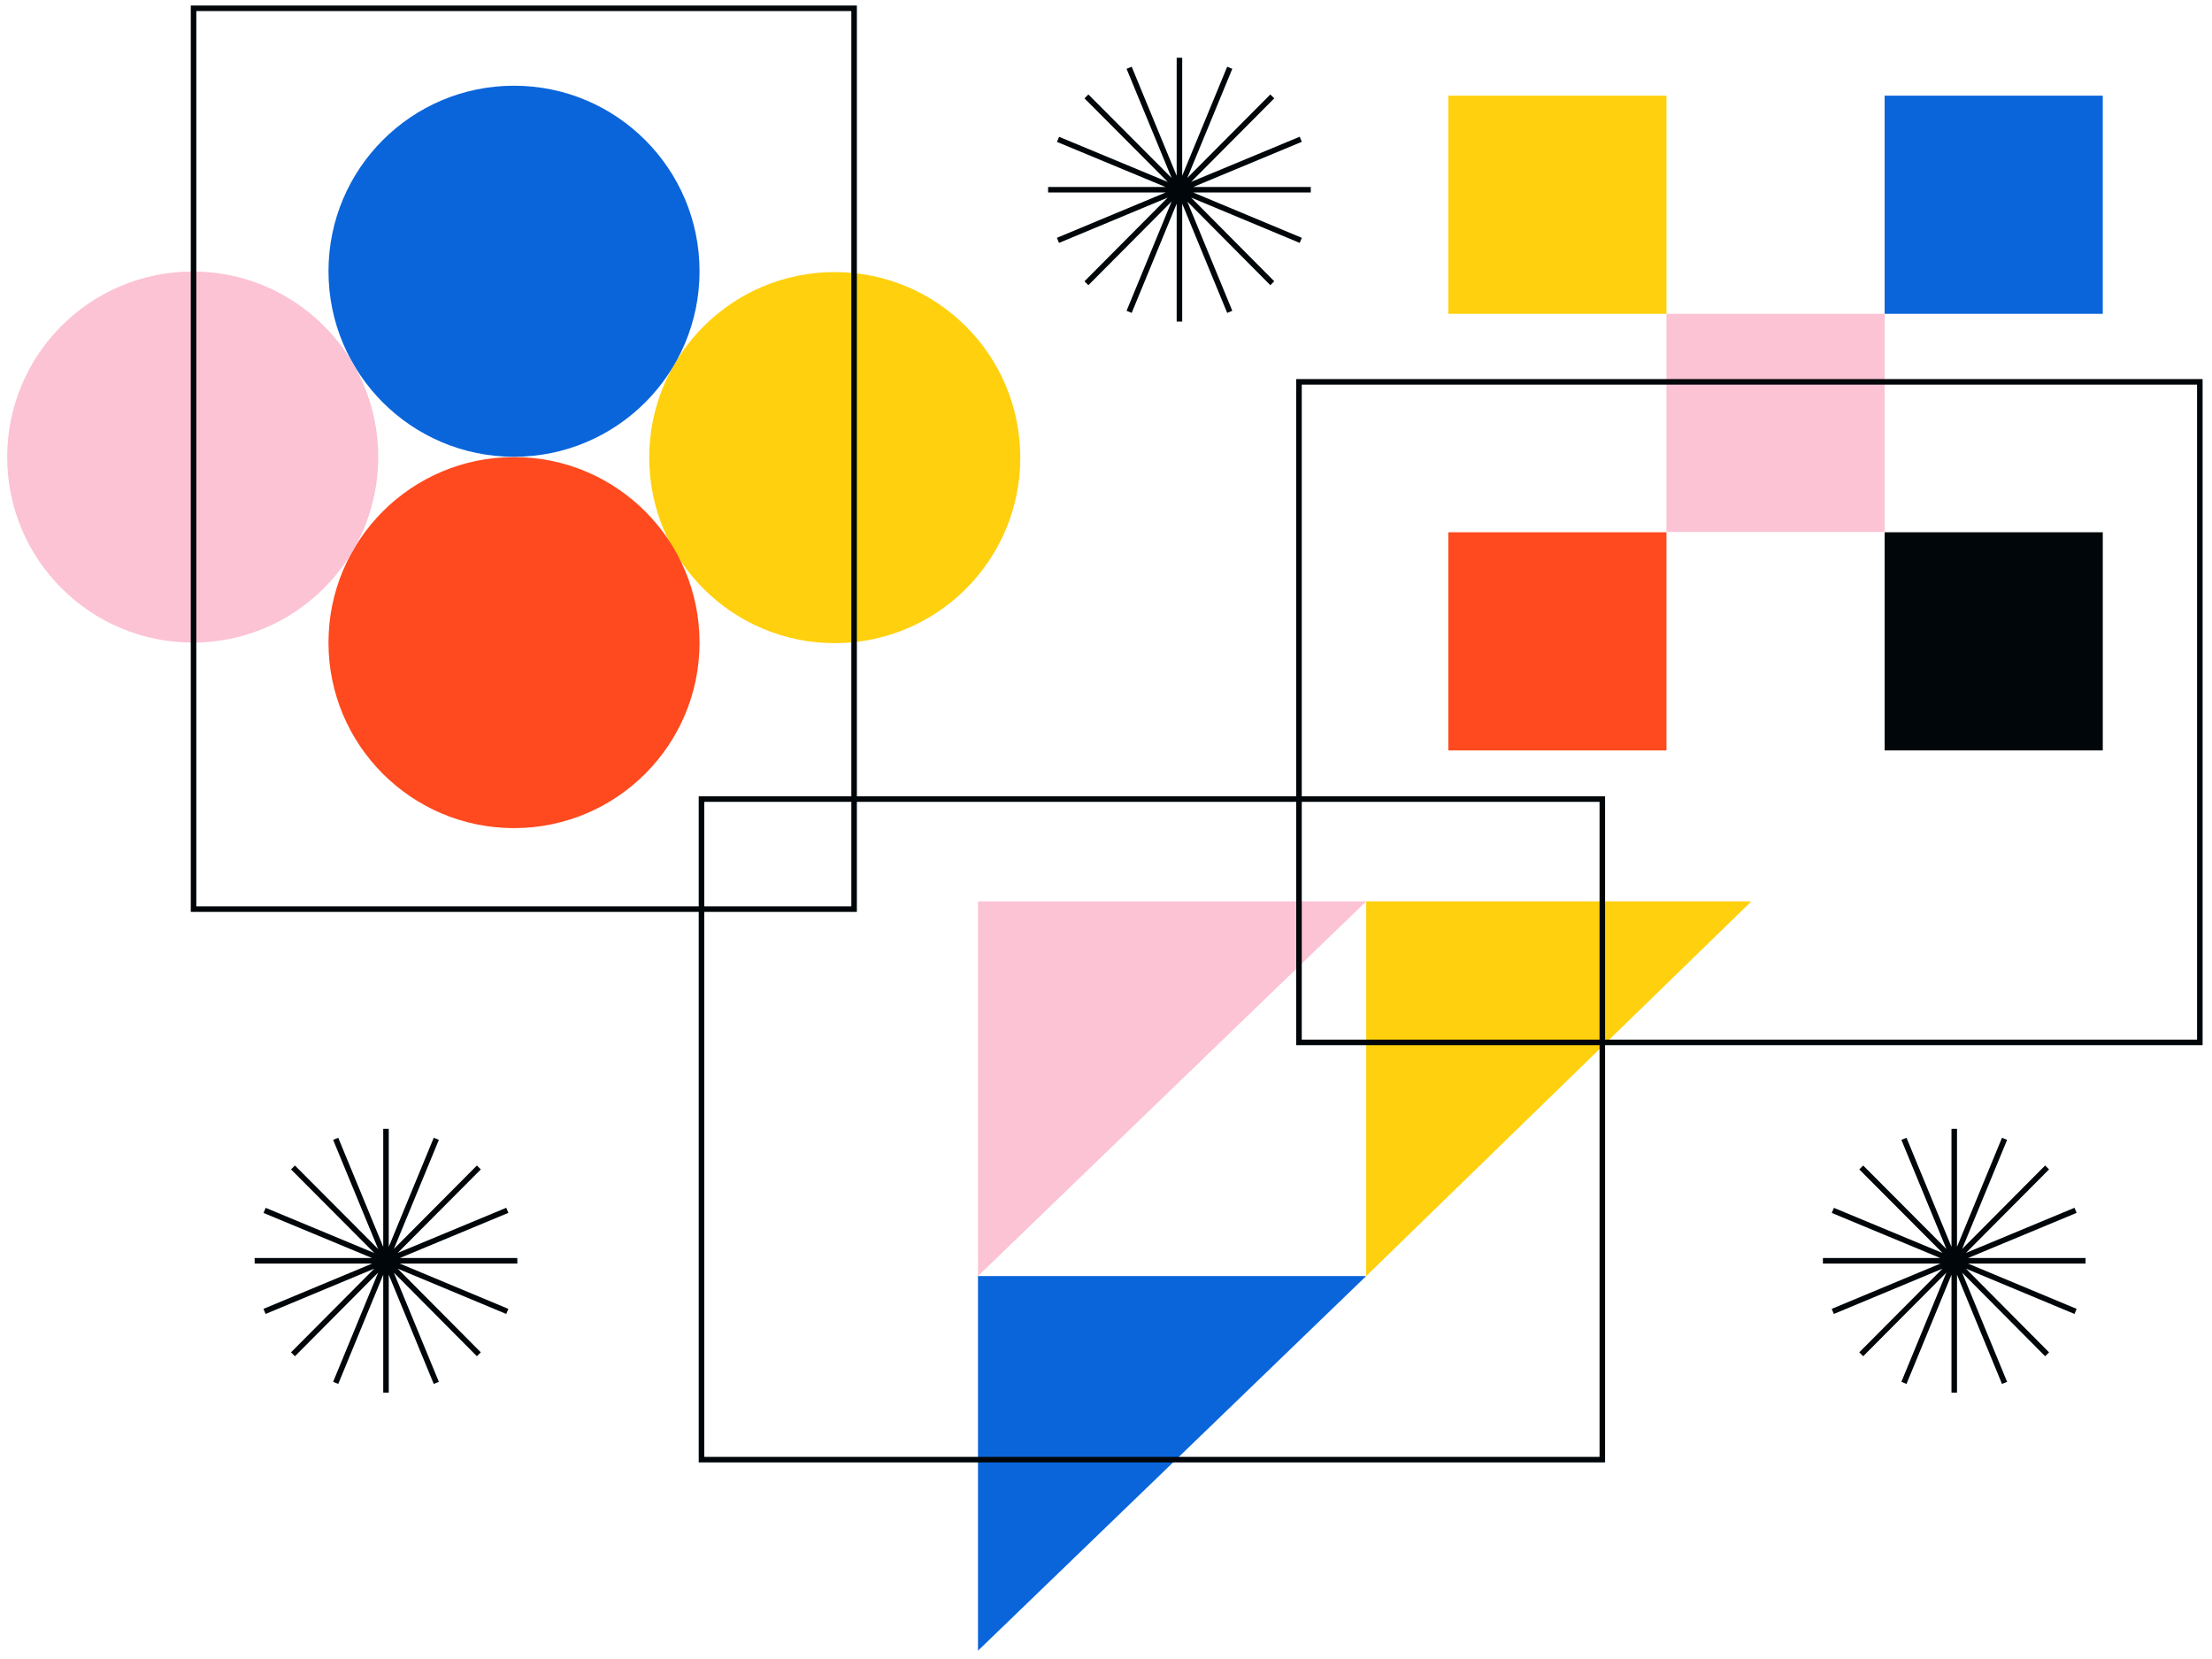 <svg id="artwork" xmlns="http://www.w3.org/2000/svg" viewBox="0 0 800 600"><rect x="602.7" y="113.5" width="78.9" height="78.9" fill="#fbc3d4"/><rect x="681.6" y="34.6" width="78.9" height="78.9" fill="#0a65db"/><rect x="523.8" y="192.5" width="78.9" height="78.9" fill="#ff491e"/><rect x="681.6" y="192.5" width="78.9" height="78.9" fill="#000609"/><rect x="523.8" y="34.6" width="78.9" height="78.9" fill="#ffd00d"/><polygon points="353.7 597 353.7 461.5 494.1 461.5 353.7 597" fill="#0a65db"/><polygon points="494.1 461.5 494.1 326 633.4 326 494.1 461.5" fill="#ffd00d"/><polygon points="353.7 461.5 353.7 326 494.1 326 353.7 461.5" fill="#fbc3d4"/><circle cx="301.9" cy="165.5" r="67.1" fill="#ffd00d"/><circle cx="185.9" cy="232.4" r="67.1" fill="#ff491e"/><circle cx="185.9" cy="98.1" r="67.1" fill="#0a65db"/><circle cx="69.7" cy="165.3" r="67.1" fill="#fbc3d4"/><path d="M309.9,329.8H69V2H309.9ZM71,327.8H307.9V4H71Z" fill="#000609"/><path d="M580.5,528.9H252.7V288H580.5Zm-325.8-2H578.5V290H254.7Z" fill="#000609"/><path d="M796.6,378H468.8V137.1H796.6Zm-325.8-2H794.6V139.1H470.8Z" fill="#000609"/><polygon points="187.1 454.98 144.61 454.98 183.86 438.65 183.09 436.81 143.84 453.13 173.89 422.93 172.47 421.52 142.45 451.7 158.72 412.25 156.87 411.49 140.6 450.93 140.6 408.25 138.6 408.25 138.6 450.93 122.33 411.49 120.48 412.25 136.76 451.71 106.67 421.52 105.25 422.93 135.38 453.17 96.08 436.83 95.31 438.68 134.54 454.98 92.1 454.98 92.1 456.98 134.6 456.98 95.28 473.37 96.05 475.21 135.35 458.83 105.25 489.09 106.67 490.5 136.76 460.25 120.48 499.76 122.33 500.52 138.6 461.03 138.6 503.65 140.6 503.65 140.6 461.03 156.87 500.52 158.72 499.76 142.45 460.27 172.47 490.5 173.89 489.09 143.84 458.83 183.09 475.21 183.86 473.37 144.59 456.98 187.1 456.98 187.1 454.98" fill="#000609"/><polygon points="474.06 67.62 431.57 67.62 470.82 51.29 470.05 49.45 430.81 65.77 460.85 35.57 459.43 34.16 429.41 64.34 445.68 24.89 443.83 24.13 427.56 63.57 427.56 20.89 425.56 20.89 425.56 63.57 409.29 24.13 407.44 24.89 423.72 64.35 393.63 34.16 392.22 35.57 422.34 65.81 383.04 49.48 382.27 51.32 421.5 67.62 379.06 67.62 379.06 69.62 421.56 69.62 382.24 86.01 383.01 87.85 422.31 71.47 392.22 101.73 393.63 103.14 423.72 72.89 407.44 112.4 409.29 113.17 425.56 73.67 425.56 116.3 427.56 116.3 427.56 73.67 443.83 113.17 445.68 112.4 429.41 72.91 459.43 103.14 460.85 101.73 430.81 71.47 470.05 87.85 470.82 86.01 431.55 69.62 474.06 69.62 474.06 67.62" fill="#000609"/><polygon points="754.28 454.98 711.78 454.98 751.04 438.65 750.27 436.81 711.02 453.13 741.07 422.93 739.65 421.52 709.63 451.7 725.9 412.25 724.05 411.49 707.78 450.93 707.78 408.25 705.78 408.25 705.78 450.93 689.51 411.49 687.66 412.25 703.94 451.71 673.85 421.52 672.43 422.93 702.56 453.17 663.25 436.83 662.49 438.68 701.72 454.98 659.28 454.98 659.28 456.98 701.78 456.98 662.46 473.37 663.23 475.21 702.53 458.83 672.43 489.09 673.85 490.5 703.93 460.25 687.66 499.76 689.51 500.52 705.78 461.03 705.78 503.65 707.78 503.65 707.78 461.03 724.05 500.52 725.9 499.76 709.63 460.27 739.65 490.5 741.07 489.09 711.02 458.83 750.27 475.21 751.04 473.37 711.77 456.98 754.28 456.98 754.28 454.98" fill="#000609"/></svg>
